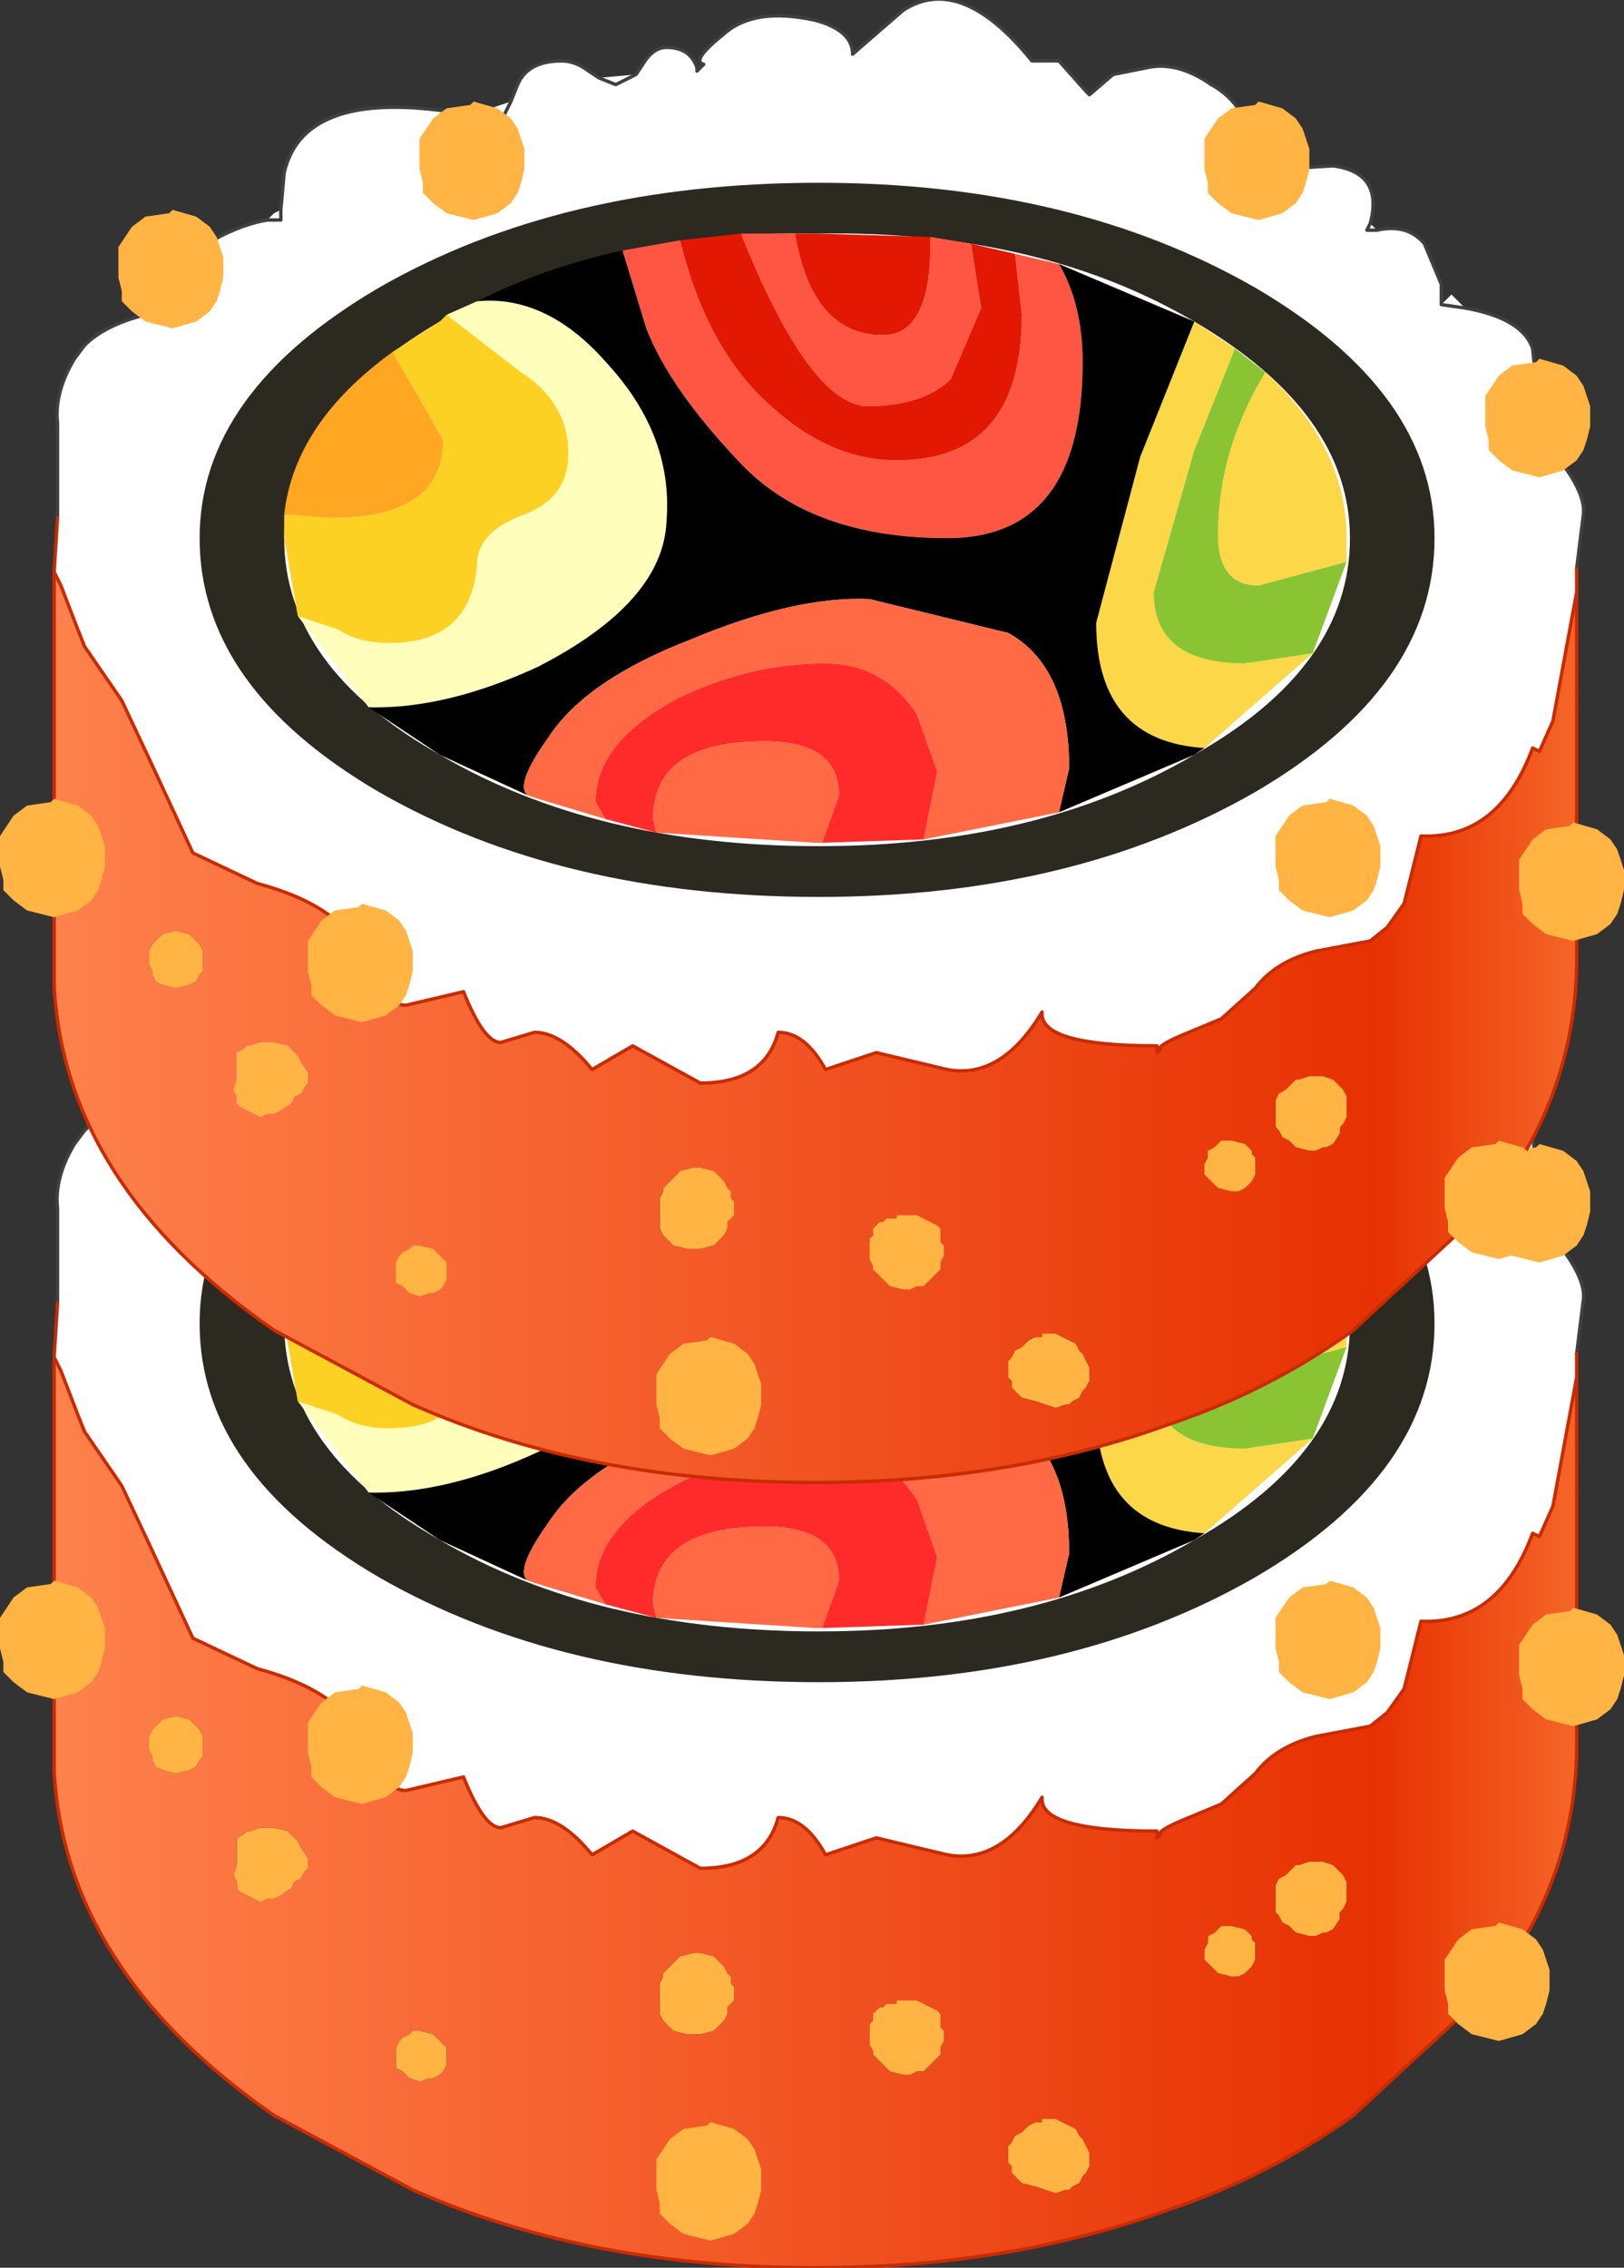<?xml version="1.0" encoding="UTF-8" standalone="no"?>
<svg xmlns:xlink="http://www.w3.org/1999/xlink" height="33.5px" width="24.0px" xmlns="http://www.w3.org/2000/svg">
  <rect width="100%" height="100%" fill="#333333" stroke="none"/>
  <g transform="matrix(1.0, 0.0, 0.0, 1.0, 0.0, 0.0)">
    <path d="M0.85 19.25 L0.85 17.85 Q0.8 17.4 1.1 16.9 L1.25 16.7 Q1.55 16.4 2.15 16.25 L2.6 15.5 Q3.35 14.95 3.95 14.85 L4.05 14.75 4.15 14.7 4.2 14.15 Q4.5 12.85 6.95 13.3 L7.55 13.1 7.65 12.85 Q7.8 12.5 8.3 12.5 8.5 12.5 8.7 12.65 L8.85 12.75 9.4 12.7 9.5 12.55 Q9.65 12.3 9.85 12.3 10.2 12.3 10.3 12.6 L10.4 12.55 Q10.2 12.5 10.7 12.1 11.15 11.7 12.05 11.9 12.6 12.05 12.6 12.4 L13.35 11.75 Q14.2 11.2 15.25 12.5 L15.65 12.5 16.05 12.95 16.1 13.0 16.45 12.7 16.95 12.6 Q17.4 12.5 17.9 12.85 18.45 13.15 18.55 13.9 L18.9 14.1 19.7 14.05 Q20.45 14.15 20.25 14.9 L20.35 15.0 Q20.8 14.9 21.05 15.2 L21.3 15.8 21.3 16.1 21.45 15.95 21.65 16.15 Q22.5 16.3 22.65 16.75 L22.75 17.75 22.75 18.05 Q23.45 18.8 23.4 19.2 L23.3 20.0 23.3 20.15 23.3 20.2 23.3 20.35 22.95 22.25 22.75 22.7 22.65 22.65 Q22.15 24.0 21.0 23.95 L20.75 24.95 20.5 25.3 20.25 25.5 19.45 25.65 Q18.85 25.8 18.55 26.2 L18.05 26.65 17.45 26.9 Q17.1 27.05 17.15 27.1 L17.1 27.15 17.1 27.05 Q15.35 27.05 15.4 26.55 14.8 27.55 14.0 27.4 L12.95 27.15 12.2 27.4 Q11.9 26.85 11.5 26.85 11.3 27.6 10.35 27.6 L9.35 27.05 8.75 27.4 Q8.3 26.85 7.9 26.85 L7.4 27.0 Q7.15 27.0 6.85 26.25 L6.0 26.45 Q5.65 26.45 5.35 25.75 5.1 25.0 3.8 24.65 L2.85 24.2 2.2 22.8 1.8 21.95 1.25 21.15 1.15 20.9 0.9 20.25 0.8 20.05 0.85 19.25 M1.15 20.9 L1.25 21.15 1.15 20.9 M10.4 12.55 L10.3 12.65 10.3 12.6 10.3 12.65 10.4 12.55 M16.1 13.0 L16.05 12.95 16.1 13.0 M4.15 14.7 L4.15 14.85 3.95 14.85 4.15 14.85 4.15 14.7 M7.55 13.1 L7.4 13.4 6.95 13.3 7.4 13.4 7.55 13.1 M9.4 12.7 L9.1 12.85 8.85 12.75 9.1 12.85 9.4 12.7 M22.75 18.05 L22.75 17.75 22.75 18.05 M21.65 16.15 L21.3 16.1 21.65 16.15 M20.35 15.0 L20.2 15.0 20.25 14.9 20.2 15.0 20.35 15.0 M18.9 14.1 L18.6 14.1 18.55 13.9 18.6 14.1 18.9 14.1" fill="#ffffff" fill-rule="evenodd" stroke="none"/>
    <path d="M19.9 27.9 L19.9 27.95 19.9 28.0 19.9 28.1 19.85 28.2 19.8 28.25 19.8 28.35 19.7 28.5 19.6 28.55 19.55 28.55 19.45 28.6 19.35 28.6 19.15 28.55 19.05 28.45 18.95 28.4 18.9 28.3 18.85 28.25 18.85 28.15 18.85 28.1 18.85 28.0 18.85 27.9 18.85 27.85 18.9 27.75 19.0 27.7 19.15 27.55 19.2 27.55 19.35 27.5 19.55 27.5 19.7 27.55 19.8 27.65 19.85 27.7 19.9 27.8 19.9 27.9 M18.5 28.6 L18.5 28.65 18.55 28.7 18.55 28.8 18.55 28.85 18.55 28.95 18.5 29.05 18.45 29.1 18.4 29.15 18.3 29.2 18.2 29.2 18.0 29.15 17.9 29.05 17.85 29.0 17.8 28.95 17.8 28.85 17.8 28.8 17.85 28.7 17.85 28.6 17.95 28.55 18.0 28.5 18.05 28.45 18.2 28.45 18.4 28.5 18.5 28.6 M13.25 29.55 L13.55 29.55 13.75 29.65 13.85 29.7 13.9 29.75 13.9 29.85 13.9 29.95 13.95 30.0 13.95 30.1 13.95 30.15 13.9 30.25 13.9 30.35 13.85 30.4 13.75 30.5 13.7 30.55 13.65 30.6 13.55 30.6 13.45 30.65 13.35 30.65 13.15 30.6 13.05 30.5 13.0 30.45 12.9 30.35 12.9 30.3 12.85 30.2 12.85 30.15 12.85 30.05 12.85 29.9 12.9 29.85 12.9 29.75 13.0 29.65 13.05 29.65 13.1 29.6 13.25 29.6 13.25 29.55 M10.55 28.9 L10.65 29.0 10.7 29.05 10.75 29.15 10.8 29.2 10.8 29.3 10.85 29.35 10.85 29.45 10.85 29.55 10.8 29.6 10.75 29.65 10.75 29.75 10.7 29.85 10.65 29.9 10.55 30.0 10.35 30.05 10.15 30.05 9.95 30.0 9.85 29.9 9.8 29.85 9.75 29.75 9.75 29.65 9.75 29.55 9.75 29.3 9.8 29.2 9.8 29.15 9.9 29.05 9.95 29.0 10.05 28.9 10.25 28.85 10.35 28.85 10.55 28.9 M14.9 31.9 L14.9 31.8 14.9 31.7 14.95 31.65 15.0 31.55 15.1 31.5 15.2 31.4 15.3 31.35 15.4 31.35 15.4 31.3 15.6 31.3 15.8 31.4 15.9 31.45 15.95 31.55 16.0 31.6 16.1 31.8 16.1 31.85 16.1 31.9 16.1 32.0 16.05 32.1 16.0 32.15 15.95 32.25 15.85 32.3 15.8 32.35 15.75 32.35 15.6 32.4 15.45 32.35 15.3 32.3 15.1 32.25 15.0 32.15 14.95 32.1 14.95 32.0 14.9 31.95 14.9 31.9 M2.6 25.35 L2.8 25.4 2.9 25.5 2.95 25.55 3.0 25.65 3.0 25.7 3.0 25.8 3.0 25.85 3.0 25.95 2.95 26.0 2.9 26.1 2.8 26.15 2.6 26.2 2.4 26.15 2.3 26.1 2.25 26.0 2.25 25.95 2.2 25.85 2.2 25.8 2.2 25.65 2.25 25.55 2.3 25.5 2.4 25.4 2.6 25.35 M3.85 27.0 L4.05 27.0 4.25 27.05 4.35 27.15 4.4 27.2 4.45 27.3 4.55 27.45 4.55 27.5 4.55 27.6 4.5 27.65 4.45 27.75 4.35 27.8 4.3 27.9 4.15 28.0 4.05 28.05 3.95 28.05 3.85 28.1 3.65 28.0 3.55 27.95 3.5 27.9 3.5 27.8 3.45 27.7 3.5 27.55 3.5 27.35 3.5 27.25 3.5 27.15 3.6 27.1 3.65 27.05 3.7 27.05 3.85 27.0 M6.5 30.15 L6.55 30.2 6.6 30.25 6.6 30.35 6.6 30.4 6.6 30.5 6.55 30.6 6.5 30.65 6.4 30.7 6.35 30.7 6.2 30.75 6.05 30.7 5.95 30.6 5.85 30.55 5.85 30.5 5.85 30.4 5.85 30.35 5.85 30.25 5.9 30.15 5.95 30.1 6.05 30.05 6.1 30.0 6.2 30.0 6.4 30.05 6.5 30.15" fill="#ffb444" fill-rule="evenodd" stroke="none"/>
    <path d="M23.3 20.35 L23.3 25.9 Q23.25 27.85 22.0 29.4 L20.0 31.25 Q18.75 32.15 17.25 32.65 14.9 33.5 12.05 33.5 8.7 33.5 6.1 32.35 L4.05 31.25 Q0.95 29.1 0.8 26.15 L0.8 20.55 0.8 20.2 0.8 20.05 0.9 20.25 1.15 20.9 1.25 21.15 1.8 21.95 2.2 22.8 2.85 24.2 3.8 24.65 Q5.1 25.0 5.35 25.75 5.65 26.45 6.0 26.45 L6.85 26.25 Q7.15 27.0 7.4 27.0 L7.9 26.85 Q8.3 26.85 8.75 27.4 L9.35 27.05 10.35 27.6 Q11.3 27.6 11.5 26.85 11.9 26.85 12.2 27.4 L12.95 27.15 14.0 27.4 Q14.8 27.55 15.4 26.55 15.35 27.05 17.1 27.05 L17.1 27.15 17.15 27.1 Q17.1 27.05 17.45 26.9 L18.05 26.65 18.55 26.2 Q18.85 25.8 19.45 25.65 L20.25 25.5 20.5 25.3 20.75 24.95 21.0 23.95 Q22.15 24.0 22.65 22.65 L22.75 22.7 22.95 22.25 23.3 20.35 M6.5 30.15 L6.4 30.05 6.2 30.0 6.1 30.0 6.05 30.05 5.95 30.1 5.9 30.15 5.85 30.25 5.85 30.35 5.85 30.4 5.85 30.5 5.85 30.55 5.95 30.6 6.05 30.7 6.2 30.75 6.35 30.7 6.4 30.7 6.5 30.65 6.55 30.6 6.6 30.5 6.6 30.4 6.6 30.35 6.6 30.25 6.55 30.2 6.5 30.15 M3.85 27.0 L3.7 27.05 3.65 27.05 3.6 27.1 3.5 27.15 3.5 27.25 3.5 27.35 3.5 27.55 3.45 27.7 3.5 27.8 3.5 27.9 3.55 27.95 3.65 28.0 3.85 28.1 3.95 28.05 4.05 28.05 4.15 28.0 4.3 27.9 4.35 27.8 4.45 27.75 4.5 27.65 4.55 27.6 4.55 27.5 4.55 27.45 4.45 27.3 4.4 27.2 4.35 27.15 4.25 27.05 4.05 27.0 3.85 27.0 M2.6 25.35 L2.4 25.4 2.3 25.5 2.25 25.55 2.2 25.65 2.2 25.8 2.2 25.85 2.25 25.95 2.25 26.0 2.3 26.1 2.4 26.15 2.6 26.2 2.8 26.15 2.9 26.1 2.95 26.0 3.0 25.95 3.0 25.85 3.0 25.8 3.0 25.7 3.0 25.65 2.95 25.55 2.9 25.5 2.8 25.4 2.6 25.35 M14.9 31.9 L14.9 31.95 14.95 32.0 14.95 32.1 15.0 32.15 15.1 32.25 15.3 32.3 15.45 32.35 15.6 32.4 15.75 32.35 15.8 32.35 15.85 32.3 15.95 32.25 16.0 32.15 16.05 32.1 16.1 32.0 16.1 31.9 16.1 31.85 16.1 31.8 16.0 31.6 15.95 31.55 15.9 31.45 15.8 31.4 15.6 31.3 15.4 31.3 15.4 31.35 15.3 31.35 15.2 31.4 15.1 31.5 15.0 31.55 14.95 31.65 14.9 31.7 14.9 31.8 14.9 31.9 M10.55 28.9 L10.35 28.85 10.25 28.85 10.05 28.9 9.95 29.0 9.9 29.05 9.8 29.15 9.8 29.2 9.75 29.3 9.75 29.55 9.75 29.65 9.75 29.75 9.8 29.85 9.85 29.9 9.95 30.0 10.15 30.05 10.35 30.05 10.55 30.0 10.65 29.9 10.7 29.85 10.75 29.75 10.75 29.65 10.8 29.6 10.85 29.55 10.85 29.45 10.85 29.35 10.8 29.3 10.8 29.2 10.75 29.15 10.7 29.05 10.65 29.0 10.55 28.9 M13.25 29.55 L13.25 29.6 13.1 29.6 13.05 29.65 13.0 29.65 12.9 29.75 12.9 29.85 12.85 29.9 12.85 30.05 12.85 30.15 12.85 30.2 12.9 30.3 12.9 30.35 13.0 30.45 13.05 30.5 13.15 30.6 13.35 30.65 13.45 30.65 13.55 30.6 13.65 30.6 13.7 30.55 13.75 30.5 13.85 30.4 13.9 30.35 13.9 30.25 13.95 30.15 13.95 30.1 13.95 30.0 13.9 29.95 13.9 29.85 13.9 29.75 13.85 29.7 13.75 29.65 13.55 29.55 13.25 29.55 M18.5 28.6 L18.4 28.5 18.2 28.45 18.05 28.45 18.0 28.5 17.95 28.55 17.85 28.6 17.85 28.7 17.8 28.8 17.8 28.85 17.8 28.95 17.85 29.0 17.9 29.05 18.0 29.15 18.2 29.2 18.3 29.2 18.4 29.15 18.45 29.1 18.5 29.05 18.55 28.95 18.55 28.85 18.55 28.8 18.55 28.7 18.5 28.65 18.5 28.6 M19.9 27.9 L19.9 27.8 19.85 27.7 19.8 27.65 19.7 27.55 19.55 27.5 19.35 27.5 19.2 27.55 19.15 27.55 19.0 27.7 18.9 27.75 18.85 27.85 18.85 27.9 18.85 28.0 18.85 28.1 18.85 28.15 18.85 28.25 18.9 28.3 18.95 28.4 19.05 28.45 19.15 28.55 19.35 28.6 19.45 28.6 19.55 28.55 19.6 28.55 19.7 28.5 19.8 28.35 19.8 28.25 19.85 28.2 19.9 28.1 19.9 28.0 19.9 27.95 19.9 27.9" fill="url(#gradient0)" fill-rule="evenodd" stroke="none"/>
    <path d="M0.85 19.25 L0.85 17.85 Q0.8 17.4 1.1 16.9 L1.25 16.7 Q1.55 16.4 2.15 16.25 L2.6 15.5 Q3.35 14.95 3.95 14.85 L4.15 14.85 4.15 14.7 4.2 14.15 Q4.5 12.85 6.95 13.3 L7.4 13.4 7.55 13.1 7.65 12.85 Q7.8 12.5 8.3 12.5 8.5 12.5 8.7 12.65 L8.85 12.75 9.1 12.85 9.4 12.7 9.5 12.55 Q9.65 12.3 9.85 12.3 10.2 12.3 10.3 12.6 L10.3 12.65 10.4 12.55 Q10.2 12.5 10.7 12.1 11.15 11.7 12.05 11.9 12.6 12.05 12.6 12.4 L13.35 11.75 Q14.2 11.2 15.25 12.5 L15.65 12.5 16.05 12.95 16.1 13.0 16.45 12.7 16.95 12.6 Q17.4 12.5 17.9 12.85 18.45 13.15 18.55 13.9 L18.6 14.1 18.9 14.1 19.7 14.05 Q20.45 14.15 20.25 14.9 L20.2 15.0 20.35 15.0 Q20.8 14.9 21.05 15.2 L21.3 15.8 21.3 16.1 21.65 16.15 Q22.5 16.3 22.65 16.75 L22.75 17.75 22.75 18.05 Q23.45 18.8 23.4 19.2 L23.3 20.0" fill="none" stroke="#404040" stroke-linecap="round" stroke-linejoin="round" stroke-width="0.05"/>
    <path d="M23.3 20.0 L23.3 20.15 23.3 20.2 23.3 20.35 23.3 25.9 Q23.25 27.85 22.0 29.4 L20.0 31.25 Q18.75 32.15 17.25 32.65 14.9 33.5 12.05 33.5 8.7 33.5 6.1 32.35 L4.05 31.25 Q0.95 29.1 0.8 26.15 L0.8 20.55 0.8 20.2 0.8 20.05 0.85 19.25 M1.25 21.15 L1.15 20.9 1.25 21.15 1.8 21.95 2.2 22.8 2.85 24.2 3.8 24.65 Q5.1 25.0 5.35 25.75 5.65 26.45 6.0 26.45 L6.85 26.25 Q7.15 27.0 7.4 27.0 L7.9 26.85 Q8.3 26.85 8.75 27.4 L9.35 27.05 10.35 27.6 Q11.3 27.6 11.5 26.85 11.9 26.85 12.2 27.4 L12.95 27.15 14.0 27.4 Q14.8 27.55 15.4 26.55 15.35 27.05 17.1 27.05 L17.1 27.15 17.15 27.1 Q17.1 27.05 17.45 26.9 L18.05 26.65 18.55 26.2 Q18.85 25.8 19.45 25.65 L20.25 25.5 20.5 25.3 20.75 24.95 21.0 23.95 Q22.15 24.0 22.65 22.65 L22.75 22.7 22.95 22.25 23.3 20.35 M0.8 20.05 L0.9 20.25 1.15 20.9" fill="none" stroke="#c92b03" stroke-linecap="round" stroke-linejoin="round" stroke-width="0.05"/>
    <path d="M5.6 15.85 Q8.3 14.3 12.1 14.3 15.85 14.3 18.55 15.85 21.2 17.4 21.2 19.55 21.2 21.75 18.55 23.3 15.85 24.85 12.1 24.85 8.3 24.85 5.6 23.3 2.95 21.75 2.95 19.55 2.95 17.4 5.6 15.85 M12.1 15.05 Q8.8 15.0 6.5 16.35 4.2 17.7 4.2 19.55 4.2 21.45 6.5 22.75 8.8 24.1 12.1 24.1 15.35 24.1 17.65 22.75 19.95 21.45 19.95 19.55 19.95 17.7 17.65 16.35 15.35 15.0 12.1 15.05" fill="#2c2921" fill-rule="evenodd" stroke="none"/>
    <path d="M23.6 23.85 L23.8 24.0 23.9 24.15 23.95 24.3 24.0 24.45 24.0 24.65 24.0 24.75 23.95 24.95 23.9 25.1 23.8 25.25 23.6 25.4 23.25 25.5 22.85 25.4 22.65 25.25 22.5 25.1 22.5 24.95 22.45 24.75 22.45 24.65 22.45 24.3 22.55 24.15 22.65 24.0 22.85 23.85 23.2 23.8 23.25 23.75 23.6 23.85" fill="#ffb444" fill-rule="evenodd" stroke="none"/>
    <path d="M1.15 23.45 L1.35 23.6 1.45 23.75 1.5 23.9 1.55 24.05 1.55 24.25 1.55 24.35 1.5 24.55 1.45 24.7 1.35 24.85 1.15 25.0 0.8 25.1 0.4 25.0 0.2 24.85 0.05 24.7 0.05 24.55 0.0 24.35 0.0 24.25 0.0 23.9 0.1 23.75 0.2 23.6 0.4 23.45 0.75 23.4 0.8 23.35 1.15 23.45" fill="#ffb444" fill-rule="evenodd" stroke="none"/>
    <path d="M22.5 28.5 L22.7 28.65 22.8 28.8 22.85 28.95 22.9 29.1 22.9 29.3 22.9 29.4 22.85 29.6 22.8 29.75 22.7 29.9 22.5 30.05 22.15 30.15 21.75 30.05 21.55 29.9 21.4 29.75 21.4 29.6 21.35 29.4 21.35 29.3 21.35 28.95 21.45 28.8 21.55 28.65 21.75 28.5 22.1 28.45 22.15 28.4 22.5 28.5" fill="#ffb444" fill-rule="evenodd" stroke="none"/>
    <path d="M10.85 31.45 L11.05 31.6 11.15 31.75 11.2 31.9 11.25 32.05 11.25 32.25 11.25 32.35 11.2 32.55 11.15 32.7 11.05 32.85 10.85 33.0 10.5 33.1 10.1 33.0 9.9 32.85 9.75 32.7 9.75 32.55 9.7 32.35 9.7 32.25 9.7 31.9 9.8 31.75 9.9 31.6 10.1 31.45 10.45 31.4 10.5 31.35 10.85 31.45" fill="#ffb444" fill-rule="evenodd" stroke="none"/>
    <path d="M17.65 16.35 L18.25 16.75 17.65 18.25 17.05 20.35 Q17.05 21.4 18.4 21.4 L19.4 21.25 17.8 22.65 Q16.2 22.55 16.2 20.8 L16.85 18.35 17.65 16.35 M18.7 17.1 Q19.9 18.2 19.9 19.55 L19.9 19.9 18.6 20.25 Q18.0 20.25 18.0 19.5 18.0 18.25 18.7 17.1" fill="#fcd747" fill-rule="evenodd" stroke="none"/>
    <path d="M9.2 15.3 L10.05 15.15 Q10.45 16.8 11.45 17.65 12.3 18.4 13.25 18.4 15.1 18.4 15.1 16.25 L15.0 15.35 15.65 15.5 Q16.0 16.1 16.0 16.95 16.0 19.55 14.0 19.55 12.0 19.55 10.95 18.45 9.9 17.35 9.55 16.45 L9.2 15.3 M10.95 15.05 L11.75 15.05 Q12.0 16.55 13.05 16.55 13.75 16.55 13.75 15.2 L13.75 15.1 14.35 15.2 14.5 16.15 14.05 17.2 Q13.65 17.6 12.8 17.6 11.95 17.55 10.95 15.05" fill="#ff5644" fill-rule="evenodd" stroke="none"/>
    <path d="M5.45 22.05 L4.4 20.7 5.0 20.9 Q5.3 21.1 5.75 21.1 6.95 21.1 7.05 19.95 7.05 19.45 7.75 19.2 8.4 18.95 8.4 18.3 8.4 17.55 7.7 17.1 L6.6 16.25 7.05 16.05 Q8.1 15.95 9.0 17.0 9.95 18.05 9.85 19.3 9.8 20.5 7.95 21.45 6.65 22.05 5.55 22.05 L5.45 22.05" fill="#ffffbb" fill-rule="evenodd" stroke="none"/>
    <path d="M10.05 15.15 L10.95 15.05 Q11.95 17.55 12.8 17.6 13.65 17.6 14.05 17.2 L14.5 16.15 14.35 15.2 15.0 15.35 15.1 16.25 Q15.1 18.4 13.25 18.4 12.3 18.4 11.45 17.65 10.45 16.8 10.05 15.15 M11.75 15.05 L12.05 15.05 13.75 15.1 13.75 15.2 Q13.75 16.55 13.05 16.55 12.0 16.55 11.75 15.05" fill="#e31802" fill-rule="evenodd" stroke="none"/>
    <path d="M4.4 20.7 L4.2 19.55 4.2 19.2 4.9 19.25 Q6.55 19.25 6.55 18.1 L5.8 16.8 6.5 16.35 6.6 16.25 7.7 17.1 Q8.4 17.55 8.4 18.3 8.4 18.95 7.75 19.2 7.05 19.45 7.05 19.95 6.95 21.1 5.75 21.1 5.3 21.1 5.0 20.9 L4.4 20.7" fill="#fdd124" fill-rule="evenodd" stroke="none"/>
    <path d="M4.2 19.2 Q4.35 17.85 5.8 16.8 L6.55 18.1 Q6.55 19.25 4.9 19.25 L4.2 19.2" fill="#ffa622" fill-rule="evenodd" stroke="none"/>
    <path d="M18.25 16.75 L18.7 17.1 Q18.0 18.25 18.0 19.5 18.0 20.25 18.6 20.25 L19.9 19.9 19.4 21.25 18.4 21.4 Q17.05 21.4 17.05 20.35 L17.65 18.25 18.25 16.75" fill="#8ac433" fill-rule="evenodd" stroke="none"/>
    <path d="M7.05 16.05 Q8.05 15.55 9.2 15.3 L9.55 16.45 Q9.9 17.35 10.95 18.45 12.0 19.55 14.0 19.55 16.0 19.55 16.0 16.95 16.0 16.1 15.65 15.5 L17.65 16.35 16.85 18.35 16.2 20.8 Q16.2 22.55 17.8 22.65 L17.65 22.75 15.65 23.6 15.8 22.95 Q15.8 21.45 14.9 20.95 L12.85 20.45 Q11.75 20.4 10.2 21.05 8.65 21.65 8.1 22.5 7.6 23.2 7.8 23.35 L6.5 22.75 5.45 22.05 5.55 22.05 Q6.65 22.05 7.95 21.45 9.8 20.5 9.85 19.3 9.95 18.05 9.0 17.0 8.1 15.95 7.05 16.05" fill="#000000" fill-rule="evenodd" stroke="none"/>
    <path d="M15.65 23.6 L13.65 24.0 13.85 23.0 13.55 22.15 Q13.05 21.4 12.2 21.4 11.1 21.4 10.05 21.9 8.8 22.55 8.8 23.45 L8.95 23.7 7.95 23.4 7.8 23.35 Q7.6 23.2 8.1 22.5 8.65 21.65 10.2 21.05 11.75 20.4 12.85 20.45 L14.9 20.95 Q15.8 21.45 15.8 22.95 L15.65 23.6 M12.15 24.05 L12.05 24.05 9.7 23.9 9.65 23.7 Q9.65 22.55 11.3 22.55 12.4 22.55 12.4 23.35 L12.15 24.05" fill="#ff6944" fill-rule="evenodd" stroke="none"/>
    <path d="M13.65 24.0 L12.15 24.05 12.4 23.35 Q12.4 22.55 11.3 22.55 9.65 22.55 9.65 23.7 L9.7 23.9 8.95 23.7 8.8 23.45 Q8.8 22.55 10.05 21.9 11.1 21.4 12.2 21.4 13.05 21.4 13.55 22.15 L13.85 23.0 13.65 24.0" fill="#ff2b2b" fill-rule="evenodd" stroke="none"/>
    <path d="M20.0 23.45 L20.2 23.6 20.3 23.75 20.35 23.9 20.4 24.05 20.4 24.25 20.4 24.35 20.35 24.55 20.3 24.7 20.2 24.85 20.0 25.0 19.65 25.1 19.25 25.0 19.05 24.85 18.9 24.7 18.9 24.55 18.85 24.35 18.85 24.25 18.85 23.9 18.95 23.75 19.05 23.6 19.25 23.45 19.6 23.4 19.65 23.35 20.0 23.45" fill="#ffb444" fill-rule="evenodd" stroke="none"/>
    <path d="M18.95 13.15 L19.15 13.3 19.25 13.45 19.3 13.6 19.35 13.75 19.35 13.95 19.35 14.05 19.3 14.25 19.25 14.4 19.15 14.55 18.95 14.7 18.6 14.8 18.2 14.7 18.0 14.55 17.85 14.4 17.85 14.25 17.8 14.05 17.8 13.95 17.8 13.6 17.9 13.45 18.0 13.3 18.2 13.15 18.55 13.1 18.6 13.05 18.95 13.15" fill="#ffb444" fill-rule="evenodd" stroke="none"/>
    <path d="M7.35 13.15 L7.55 13.3 7.65 13.45 7.7 13.6 7.75 13.75 7.75 13.95 7.75 14.05 7.7 14.25 7.65 14.4 7.55 14.55 7.35 14.7 7.0 14.8 6.6 14.7 6.4 14.55 6.25 14.4 6.25 14.25 6.2 14.05 6.2 13.95 6.2 13.6 6.3 13.45 6.4 13.3 6.6 13.15 6.95 13.1 7.0 13.05 7.35 13.15" fill="#ffb444" fill-rule="evenodd" stroke="none"/>
    <path d="M5.7 25.0 L5.9 25.15 6.0 25.3 6.05 25.45 6.1 25.6 6.1 25.8 6.1 25.9 6.05 26.1 6.0 26.25 5.9 26.4 5.7 26.55 5.35 26.65 4.95 26.55 4.75 26.4 4.6 26.25 4.6 26.1 4.55 25.9 4.55 25.8 4.55 25.45 4.65 25.3 4.75 25.15 4.95 25.0 5.3 24.95 5.35 24.9 5.7 25.0" fill="#ffb444" fill-rule="evenodd" stroke="none"/>
    <path d="M23.1 17.0 L23.3 17.15 23.4 17.3 23.45 17.45 23.5 17.6 23.5 17.8 23.5 17.9 23.45 18.1 23.4 18.25 23.3 18.4 23.1 18.55 22.75 18.65 22.35 18.55 22.15 18.4 22.0 18.25 22.0 18.1 21.95 17.9 21.95 17.8 21.95 17.45 22.05 17.3 22.15 17.15 22.35 17.0 22.7 16.95 22.75 16.9 23.1 17.0" fill="#ffb444" fill-rule="evenodd" stroke="none"/>
    <path d="M2.9 14.75 L3.1 14.9 3.2 15.05 3.25 15.2 3.3 15.35 3.3 15.55 3.3 15.65 3.25 15.85 3.2 16.0 3.1 16.15 2.9 16.3 2.55 16.4 2.15 16.3 1.95 16.15 1.8 16.0 1.8 15.85 1.75 15.65 1.75 15.55 1.75 15.2 1.85 15.05 1.95 14.9 2.15 14.75 2.5 14.7 2.55 14.65 2.9 14.75" fill="#ffb444" fill-rule="evenodd" stroke="none"/>
    <path d="M0.85 7.65 L0.85 6.25 Q0.8 5.8 1.1 5.3 L1.25 5.1 Q1.55 4.8 2.15 4.65 L2.6 3.9 Q3.35 3.35 3.95 3.25 L4.05 3.15 4.15 3.1 4.2 2.55 Q4.5 1.25 6.95 1.7 L7.55 1.5 7.65 1.25 Q7.8 0.9 8.3 0.9 8.5 0.9 8.7 1.05 L8.85 1.15 9.4 1.1 9.5 0.95 Q9.65 0.7 9.85 0.7 10.2 0.7 10.3 1.0 L10.4 0.95 Q10.2 0.9 10.7 0.5 11.15 0.1 12.05 0.3 12.6 0.45 12.6 0.8 L13.35 0.15 Q14.2 -0.4 15.25 0.9 L15.65 0.9 16.05 1.35 16.1 1.4 16.45 1.1 16.95 1.0 Q17.4 0.9 17.9 1.25 18.45 1.55 18.55 2.3 L18.9 2.5 19.7 2.45 Q20.45 2.55 20.25 3.3 L20.35 3.4 Q20.8 3.3 21.05 3.6 L21.3 4.2 21.3 4.5 21.45 4.35 21.65 4.55 Q22.5 4.7 22.65 5.15 L22.75 6.15 22.75 6.45 Q23.45 7.2 23.4 7.6 L23.3 8.4 23.3 8.55 23.3 8.6 23.3 8.75 22.95 10.65 22.75 11.1 22.65 11.05 Q22.15 12.4 21.0 12.35 L20.75 13.35 20.5 13.7 20.25 13.9 19.45 14.05 Q18.85 14.2 18.55 14.6 L18.05 15.05 17.45 15.3 Q17.1 15.45 17.15 15.5 L17.1 15.55 17.1 15.45 Q15.35 15.45 15.4 14.95 14.8 15.95 14.0 15.8 L12.95 15.55 12.2 15.8 Q11.9 15.25 11.5 15.25 11.3 16.0 10.35 16.0 L9.35 15.45 8.75 15.8 Q8.3 15.25 7.9 15.25 L7.4 15.4 Q7.15 15.4 6.85 14.65 L6.0 14.85 Q5.65 14.85 5.35 14.15 5.1 13.4 3.8 13.05 L2.85 12.6 2.2 11.2 1.8 10.35 1.25 9.55 1.15 9.3 0.9 8.65 0.8 8.45 0.85 7.65 M1.15 9.3 L1.25 9.55 1.15 9.3 M10.4 0.95 L10.3 1.05 10.3 1.0 10.3 1.05 10.4 0.95 M16.1 1.4 L16.05 1.35 16.1 1.4 M4.15 3.1 L4.15 3.25 3.95 3.25 4.15 3.25 4.15 3.1 M7.55 1.5 L7.4 1.8 6.95 1.7 7.4 1.8 7.55 1.5 M9.4 1.1 L9.1 1.25 8.85 1.15 9.1 1.25 9.4 1.1 M22.75 6.45 L22.75 6.15 22.75 6.45 M21.65 4.55 L21.3 4.5 21.65 4.55 M20.35 3.4 L20.2 3.4 20.25 3.3 20.2 3.4 20.35 3.4 M18.9 2.5 L18.6 2.5 18.55 2.3 18.6 2.5 18.9 2.5" fill="#ffffff" fill-rule="evenodd" stroke="none"/>
    <path d="M19.9 16.3 L19.9 16.35 19.9 16.4 19.9 16.5 19.85 16.6 19.8 16.65 19.8 16.75 19.7 16.9 19.6 16.95 19.55 16.95 19.45 17.0 19.35 17.0 19.15 16.95 19.05 16.85 18.95 16.8 18.9 16.7 18.85 16.65 18.85 16.55 18.85 16.5 18.85 16.4 18.85 16.3 18.85 16.25 18.9 16.15 19.0 16.1 19.15 15.95 19.2 15.95 19.35 15.9 19.55 15.9 19.7 15.95 19.8 16.05 19.85 16.1 19.9 16.2 19.9 16.3 M18.5 17.0 L18.5 17.05 18.55 17.1 18.55 17.2 18.55 17.25 18.55 17.35 18.5 17.45 18.45 17.5 18.4 17.55 18.3 17.6 18.2 17.6 18.0 17.55 17.9 17.45 17.85 17.4 17.8 17.35 17.8 17.25 17.8 17.2 17.85 17.1 17.85 17.0 17.95 16.95 18.0 16.9 18.05 16.85 18.2 16.85 18.4 16.9 18.5 17.0 M13.25 17.95 L13.55 17.95 13.75 18.05 13.85 18.1 13.9 18.15 13.9 18.25 13.9 18.35 13.95 18.4 13.95 18.5 13.95 18.55 13.9 18.65 13.9 18.75 13.85 18.8 13.75 18.9 13.7 18.95 13.65 19.0 13.55 19.0 13.45 19.05 13.35 19.05 13.15 19.0 13.05 18.9 13.0 18.85 12.9 18.75 12.9 18.7 12.85 18.6 12.85 18.55 12.85 18.45 12.85 18.3 12.9 18.25 12.9 18.15 13.0 18.05 13.05 18.05 13.1 18.0 13.25 18.0 13.25 17.95 M10.55 17.3 L10.65 17.4 10.7 17.45 10.75 17.55 10.8 17.6 10.8 17.7 10.85 17.75 10.85 17.85 10.85 17.95 10.8 18.0 10.75 18.05 10.75 18.15 10.7 18.25 10.65 18.3 10.55 18.4 10.35 18.45 10.15 18.45 9.95 18.4 9.85 18.3 9.8 18.25 9.75 18.15 9.75 18.05 9.75 17.95 9.75 17.7 9.8 17.6 9.8 17.55 9.9 17.45 9.95 17.4 10.05 17.3 10.25 17.25 10.35 17.25 10.55 17.3 M14.9 20.3 L14.9 20.2 14.9 20.1 14.95 20.05 15.0 19.95 15.1 19.9 15.2 19.8 15.3 19.75 15.4 19.75 15.4 19.7 15.6 19.7 15.8 19.8 15.9 19.85 15.95 19.95 16.0 20.0 16.1 20.2 16.1 20.25 16.1 20.3 16.1 20.4 16.05 20.5 16.0 20.55 15.95 20.65 15.85 20.7 15.8 20.75 15.75 20.75 15.6 20.8 15.45 20.75 15.3 20.7 15.1 20.65 15.0 20.55 14.95 20.5 14.95 20.4 14.9 20.35 14.9 20.3 M2.6 13.75 L2.8 13.8 2.9 13.9 2.95 13.95 3.0 14.05 3.0 14.1 3.0 14.2 3.0 14.25 3.0 14.35 2.95 14.4 2.9 14.5 2.8 14.55 2.6 14.6 2.4 14.55 2.3 14.5 2.25 14.4 2.25 14.35 2.2 14.25 2.2 14.2 2.2 14.05 2.25 13.95 2.3 13.9 2.4 13.8 2.6 13.75 M3.85 15.4 L4.05 15.4 4.25 15.45 4.35 15.55 4.4 15.6 4.45 15.7 4.55 15.85 4.55 15.9 4.55 16.0 4.5 16.05 4.45 16.15 4.35 16.2 4.3 16.3 4.15 16.4 4.05 16.45 3.95 16.45 3.85 16.5 3.65 16.4 3.55 16.35 3.5 16.3 3.5 16.2 3.45 16.1 3.5 15.95 3.5 15.75 3.5 15.65 3.5 15.55 3.6 15.5 3.65 15.45 3.7 15.45 3.85 15.4 M6.5 18.55 L6.55 18.6 6.6 18.65 6.6 18.75 6.6 18.8 6.6 18.9 6.55 19.0 6.5 19.05 6.4 19.1 6.35 19.1 6.2 19.15 6.05 19.1 5.95 19.0 5.85 18.95 5.85 18.9 5.85 18.8 5.85 18.75 5.85 18.65 5.9 18.55 5.95 18.5 6.05 18.45 6.1 18.4 6.2 18.4 6.4 18.45 6.5 18.55" fill="#ffb444" fill-rule="evenodd" stroke="none"/>
    <path d="M23.3 8.75 L23.3 14.3 Q23.25 16.25 22.0 17.8 L20.0 19.65 Q18.75 20.55 17.25 21.05 14.9 21.9 12.05 21.9 8.7 21.9 6.1 20.75 L4.05 19.65 Q0.95 17.5 0.8 14.55 L0.8 8.95 0.8 8.6 0.8 8.45 0.9 8.65 1.15 9.3 1.25 9.55 1.8 10.35 2.2 11.2 2.85 12.6 3.8 13.05 Q5.1 13.4 5.35 14.15 5.65 14.85 6.0 14.85 L6.85 14.65 Q7.15 15.4 7.4 15.4 L7.9 15.25 Q8.3 15.25 8.75 15.8 L9.35 15.45 10.35 16.0 Q11.3 16.0 11.5 15.25 11.9 15.25 12.2 15.8 L12.95 15.55 14.0 15.8 Q14.8 15.95 15.4 14.95 15.35 15.45 17.1 15.45 L17.1 15.55 17.15 15.5 Q17.1 15.45 17.45 15.3 L18.05 15.05 18.55 14.6 Q18.85 14.2 19.45 14.05 L20.25 13.9 20.5 13.7 20.75 13.35 21.0 12.35 Q22.15 12.4 22.65 11.05 L22.75 11.1 22.95 10.65 23.3 8.75 M6.5 18.55 L6.4 18.45 6.2 18.4 6.1 18.4 6.05 18.45 5.95 18.5 5.9 18.55 5.85 18.65 5.85 18.75 5.85 18.8 5.85 18.9 5.85 18.95 5.95 19.0 6.05 19.1 6.2 19.15 6.35 19.1 6.4 19.1 6.5 19.05 6.55 19.0 6.6 18.9 6.6 18.8 6.6 18.75 6.6 18.65 6.55 18.6 6.5 18.55 M3.85 15.4 L3.7 15.45 3.65 15.45 3.6 15.5 3.5 15.55 3.5 15.65 3.5 15.75 3.5 15.95 3.45 16.1 3.5 16.2 3.5 16.3 3.55 16.35 3.65 16.4 3.85 16.5 3.95 16.45 4.05 16.45 4.15 16.4 4.3 16.3 4.35 16.2 4.45 16.15 4.5 16.05 4.55 16.0 4.55 15.9 4.55 15.85 4.45 15.7 4.4 15.6 4.35 15.55 4.25 15.45 4.05 15.4 3.85 15.4 M2.6 13.75 L2.4 13.8 2.3 13.9 2.25 13.95 2.2 14.05 2.2 14.2 2.2 14.25 2.25 14.35 2.25 14.4 2.3 14.5 2.4 14.55 2.6 14.6 2.8 14.55 2.9 14.5 2.95 14.4 3.0 14.35 3.0 14.25 3.0 14.2 3.0 14.1 3.0 14.05 2.95 13.95 2.9 13.9 2.8 13.8 2.6 13.75 M14.9 20.3 L14.9 20.35 14.95 20.4 14.95 20.5 15.0 20.55 15.1 20.65 15.3 20.7 15.45 20.75 15.6 20.8 15.75 20.75 15.8 20.75 15.85 20.7 15.95 20.65 16.0 20.55 16.05 20.5 16.1 20.4 16.1 20.3 16.1 20.25 16.1 20.2 16.0 20.0 15.95 19.95 15.9 19.85 15.8 19.8 15.6 19.7 15.4 19.7 15.4 19.75 15.3 19.75 15.2 19.8 15.1 19.9 15.0 19.95 14.95 20.05 14.9 20.1 14.9 20.2 14.9 20.3 M10.55 17.3 L10.35 17.25 10.25 17.25 10.05 17.3 9.95 17.4 9.9 17.45 9.8 17.55 9.8 17.6 9.75 17.7 9.75 17.95 9.75 18.05 9.75 18.15 9.8 18.25 9.85 18.3 9.95 18.4 10.15 18.45 10.35 18.45 10.55 18.4 10.65 18.3 10.7 18.25 10.75 18.15 10.75 18.05 10.8 18.0 10.85 17.95 10.85 17.85 10.85 17.75 10.8 17.7 10.8 17.6 10.75 17.55 10.7 17.45 10.65 17.4 10.55 17.3 M13.25 17.95 L13.25 18.0 13.1 18.0 13.05 18.05 13.0 18.05 12.9 18.15 12.9 18.25 12.85 18.3 12.85 18.45 12.85 18.55 12.85 18.6 12.9 18.7 12.9 18.75 13.0 18.85 13.05 18.9 13.15 19.0 13.35 19.05 13.45 19.05 13.55 19.0 13.65 19.0 13.7 18.95 13.75 18.9 13.85 18.8 13.9 18.75 13.9 18.65 13.95 18.55 13.95 18.5 13.95 18.4 13.9 18.35 13.9 18.25 13.9 18.15 13.85 18.1 13.75 18.05 13.55 17.95 13.25 17.95 M18.5 17.0 L18.4 16.9 18.2 16.85 18.05 16.85 18.0 16.9 17.95 16.95 17.85 17.0 17.85 17.1 17.8 17.2 17.8 17.25 17.8 17.35 17.85 17.4 17.9 17.45 18.0 17.55 18.2 17.6 18.3 17.6 18.4 17.55 18.45 17.5 18.5 17.45 18.55 17.35 18.55 17.25 18.55 17.2 18.55 17.1 18.5 17.05 18.5 17.0 M19.9 16.3 L19.9 16.2 19.85 16.1 19.8 16.05 19.7 15.95 19.55 15.9 19.35 15.9 19.2 15.95 19.15 15.95 19.0 16.1 18.9 16.15 18.85 16.25 18.85 16.3 18.85 16.4 18.85 16.5 18.85 16.55 18.85 16.65 18.9 16.7 18.95 16.8 19.05 16.85 19.15 16.95 19.35 17.0 19.45 17.0 19.55 16.95 19.6 16.95 19.7 16.9 19.8 16.75 19.8 16.65 19.85 16.6 19.9 16.5 19.9 16.4 19.9 16.35 19.9 16.3" fill="url(#gradient1)" fill-rule="evenodd" stroke="none"/>
    <path d="M0.85 7.65 L0.85 6.25 Q0.8 5.8 1.1 5.3 L1.25 5.1 Q1.55 4.8 2.15 4.65 L2.6 3.9 Q3.35 3.35 3.95 3.25 L4.15 3.25 4.15 3.1 4.2 2.55 Q4.5 1.25 6.95 1.7 L7.4 1.8 7.55 1.5 7.65 1.25 Q7.8 0.9 8.3 0.9 8.5 0.9 8.7 1.05 L8.85 1.15 9.1 1.25 9.4 1.1 9.5 0.95 Q9.65 0.7 9.85 0.7 10.2 0.7 10.3 1.0 L10.3 1.05 10.4 0.95 Q10.2 0.9 10.7 0.5 11.15 0.1 12.05 0.3 12.6 0.45 12.6 0.8 L13.35 0.15 Q14.2 -0.4 15.25 0.9 L15.65 0.9 16.05 1.35 16.1 1.4 16.45 1.1 16.95 1.0 Q17.4 0.9 17.9 1.25 18.45 1.55 18.55 2.3 L18.6 2.5 18.9 2.5 19.7 2.45 Q20.45 2.55 20.25 3.3 L20.2 3.4 20.35 3.4 Q20.8 3.3 21.05 3.6 L21.3 4.2 21.3 4.5 21.65 4.55 Q22.5 4.7 22.65 5.15 L22.75 6.15 22.75 6.45 Q23.45 7.2 23.4 7.6 L23.3 8.4" fill="none" stroke="#404040" stroke-linecap="round" stroke-linejoin="round" stroke-width="0.05"/>
    <path d="M23.3 8.4 L23.3 8.55 23.3 8.6 23.3 8.75 23.3 14.3 Q23.25 16.25 22.0 17.8 L20.0 19.65 Q18.75 20.55 17.25 21.05 14.9 21.9 12.05 21.9 8.7 21.9 6.1 20.75 L4.05 19.65 Q0.95 17.5 0.8 14.55 L0.8 8.95 0.8 8.6 0.8 8.45 0.85 7.65 M1.25 9.55 L1.15 9.3 1.25 9.55 1.8 10.35 2.2 11.2 2.85 12.6 3.8 13.05 Q5.1 13.4 5.35 14.15 5.65 14.85 6.0 14.85 L6.85 14.65 Q7.15 15.4 7.4 15.4 L7.9 15.25 Q8.3 15.25 8.75 15.8 L9.35 15.45 10.35 16.0 Q11.3 16.0 11.5 15.25 11.9 15.25 12.2 15.8 L12.95 15.55 14.0 15.8 Q14.8 15.95 15.4 14.95 15.35 15.45 17.1 15.45 L17.1 15.55 17.15 15.5 Q17.1 15.45 17.45 15.3 L18.05 15.05 18.55 14.6 Q18.85 14.2 19.45 14.05 L20.25 13.9 20.5 13.7 20.75 13.35 21.0 12.35 Q22.15 12.4 22.65 11.05 L22.75 11.1 22.95 10.65 23.3 8.75 M0.8 8.45 L0.9 8.65 1.15 9.3" fill="none" stroke="#c92b03" stroke-linecap="round" stroke-linejoin="round" stroke-width="0.05"/>
    <path d="M12.1 3.45 Q8.8 3.4 6.5 4.75 4.2 6.1 4.2 7.95 4.2 9.85 6.5 11.15 8.8 12.5 12.1 12.5 15.35 12.5 17.65 11.15 19.95 9.85 19.95 7.95 19.95 6.1 17.65 4.75 15.35 3.4 12.1 3.45 M5.6 4.25 Q8.3 2.7 12.1 2.7 15.85 2.7 18.55 4.25 21.2 5.8 21.2 7.95 21.2 10.15 18.55 11.7 15.85 13.25 12.1 13.25 8.3 13.25 5.6 11.7 2.95 10.15 2.95 7.95 2.95 5.8 5.6 4.25" fill="#2c2921" fill-rule="evenodd" stroke="none"/>
    <path d="M23.6 12.25 L23.8 12.4 23.9 12.55 23.95 12.7 24.0 12.85 24.0 13.05 24.0 13.15 23.95 13.35 23.9 13.5 23.8 13.65 23.6 13.8 23.25 13.9 22.85 13.8 22.65 13.65 22.5 13.5 22.5 13.35 22.45 13.15 22.45 13.05 22.45 12.7 22.55 12.55 22.65 12.4 22.85 12.25 23.2 12.2 23.25 12.15 23.6 12.25" fill="#ffb444" fill-rule="evenodd" stroke="none"/>
    <path d="M1.15 11.9 L1.35 12.05 1.45 12.2 1.5 12.35 1.55 12.5 1.55 12.7 1.55 12.8 1.5 13.0 1.45 13.15 1.35 13.3 1.15 13.45 0.8 13.55 0.4 13.45 0.2 13.3 0.05 13.15 0.05 13.0 0.0 12.8 0.0 12.7 0.0 12.35 0.1 12.2 0.2 12.05 0.4 11.9 0.75 11.85 0.8 11.8 1.15 11.9" fill="#ffb444" fill-rule="evenodd" stroke="none"/>
    <path d="M22.5 16.95 L22.7 17.1 22.8 17.25 22.85 17.4 22.9 17.55 22.9 17.75 22.9 17.85 22.85 18.05 22.8 18.2 22.7 18.35 22.5 18.5 22.15 18.6 21.75 18.5 21.55 18.35 21.4 18.2 21.4 18.05 21.35 17.85 21.35 17.75 21.35 17.4 21.45 17.25 21.55 17.1 21.75 16.95 22.1 16.9 22.15 16.85 22.5 16.95" fill="#ffb444" fill-rule="evenodd" stroke="none"/>
    <path d="M10.85 19.85 L11.05 20.0 11.15 20.15 11.2 20.3 11.25 20.45 11.25 20.65 11.25 20.75 11.2 20.95 11.15 21.1 11.05 21.25 10.85 21.4 10.5 21.5 10.1 21.4 9.9 21.25 9.75 21.1 9.75 20.95 9.7 20.75 9.7 20.65 9.7 20.3 9.8 20.15 9.9 20.0 10.1 19.85 10.45 19.8 10.5 19.75 10.85 19.85" fill="#ffb444" fill-rule="evenodd" stroke="none"/>
    <path d="M17.65 4.75 L18.25 5.15 17.65 6.65 17.05 8.75 Q17.05 9.8 18.4 9.8 L19.4 9.65 17.8 11.05 Q16.2 10.95 16.2 9.2 L16.85 6.75 17.65 4.75 M18.7 5.5 Q19.9 6.6 19.9 7.95 L19.9 8.3 18.6 8.65 Q18.0 8.65 18.0 7.9 18.0 6.65 18.7 5.5" fill="#fcd747" fill-rule="evenodd" stroke="none"/>
    <path d="M9.2 3.7 L10.05 3.55 Q10.45 5.2 11.45 6.05 12.3 6.8 13.25 6.8 15.1 6.8 15.1 4.65 L15.0 3.75 15.65 3.9 Q16.0 4.5 16.0 5.35 16.0 7.95 14.0 7.95 12.0 7.95 10.95 6.85 9.9 5.75 9.55 4.85 L9.2 3.7 M10.95 3.45 L11.75 3.45 Q12.0 4.95 13.05 4.95 13.75 4.95 13.75 3.6 L13.75 3.5 14.35 3.6 14.5 4.55 14.05 5.6 Q13.65 6.0 12.8 6.0 11.95 5.95 10.95 3.45" fill="#ff5644" fill-rule="evenodd" stroke="none"/>
    <path d="M5.45 10.45 L4.4 9.1 5.0 9.3 Q5.3 9.5 5.75 9.5 6.95 9.5 7.05 8.35 7.05 7.85 7.75 7.6 8.4 7.35 8.4 6.7 8.4 5.95 7.7 5.5 L6.6 4.65 7.05 4.45 Q8.1 4.35 9.0 5.4 9.95 6.45 9.85 7.7 9.8 8.9 7.95 9.85 6.65 10.45 5.55 10.45 L5.45 10.45" fill="#ffffbb" fill-rule="evenodd" stroke="none"/>
    <path d="M10.05 3.55 L10.95 3.45 Q11.95 5.95 12.8 6.0 13.65 6.0 14.05 5.6 L14.5 4.55 14.35 3.6 15.0 3.75 15.1 4.65 Q15.1 6.8 13.25 6.8 12.3 6.8 11.45 6.05 10.45 5.2 10.05 3.55 M11.75 3.45 L12.05 3.45 13.75 3.5 13.75 3.6 Q13.75 4.95 13.05 4.95 12.0 4.95 11.75 3.45" fill="#e31802" fill-rule="evenodd" stroke="none"/>
    <path d="M4.4 9.1 L4.2 7.95 4.2 7.6 4.9 7.65 Q6.55 7.65 6.55 6.5 L5.8 5.2 6.5 4.75 6.6 4.65 7.7 5.5 Q8.4 5.95 8.4 6.7 8.4 7.35 7.75 7.6 7.05 7.85 7.05 8.35 6.95 9.5 5.75 9.5 5.3 9.5 5.0 9.3 L4.4 9.1" fill="#fdd124" fill-rule="evenodd" stroke="none"/>
    <path d="M4.2 7.6 Q4.35 6.25 5.8 5.2 L6.55 6.5 Q6.55 7.65 4.9 7.65 L4.2 7.6" fill="#ffa622" fill-rule="evenodd" stroke="none"/>
    <path d="M18.25 5.15 L18.7 5.5 Q18.0 6.65 18.0 7.9 18.0 8.65 18.6 8.65 L19.9 8.3 19.4 9.65 18.4 9.8 Q17.05 9.8 17.05 8.75 L17.65 6.65 18.25 5.15" fill="#8ac433" fill-rule="evenodd" stroke="none"/>
    <path d="M7.05 4.45 Q8.05 3.95 9.2 3.7 L9.55 4.85 Q9.9 5.75 10.95 6.85 12.0 7.95 14.0 7.95 16.0 7.95 16.0 5.35 16.0 4.5 15.65 3.9 L17.65 4.75 16.85 6.75 16.2 9.2 Q16.2 10.95 17.8 11.05 L17.65 11.15 15.65 12.0 15.8 11.35 Q15.8 9.85 14.9 9.35 L12.85 8.85 Q11.75 8.8 10.2 9.45 8.65 10.05 8.1 10.9 7.6 11.6 7.8 11.75 L6.5 11.15 5.45 10.45 5.55 10.45 Q6.65 10.45 7.95 9.85 9.8 8.9 9.85 7.7 9.95 6.45 9.0 5.4 8.1 4.35 7.05 4.45" fill="#000000" fill-rule="evenodd" stroke="none"/>
    <path d="M15.65 12.0 L13.65 12.4 13.85 11.4 13.55 10.55 Q13.05 9.8 12.2 9.8 11.1 9.8 10.05 10.3 8.8 10.95 8.8 11.85 L8.95 12.1 7.95 11.8 7.8 11.75 Q7.6 11.6 8.1 10.9 8.65 10.05 10.2 9.45 11.75 8.8 12.85 8.85 L14.9 9.35 Q15.8 9.85 15.8 11.35 L15.65 12.0 M12.15 12.45 L12.05 12.45 9.7 12.3 9.65 12.1 Q9.65 10.95 11.3 10.95 12.4 10.95 12.4 11.75 L12.15 12.45" fill="#ff6944" fill-rule="evenodd" stroke="none"/>
    <path d="M13.65 12.4 L12.15 12.45 12.4 11.75 Q12.4 10.95 11.3 10.95 9.65 10.95 9.65 12.1 L9.7 12.3 8.95 12.1 8.8 11.85 Q8.8 10.95 10.05 10.3 11.1 9.8 12.2 9.8 13.05 9.8 13.55 10.55 L13.85 11.4 13.65 12.4" fill="#ff2b2b" fill-rule="evenodd" stroke="none"/>
    <path d="M20.0 11.9 L20.2 12.05 20.3 12.2 20.35 12.35 20.4 12.5 20.4 12.7 20.4 12.8 20.35 13.0 20.3 13.15 20.2 13.3 20.0 13.45 19.65 13.55 19.25 13.45 19.05 13.3 18.9 13.15 18.9 13.0 18.85 12.8 18.85 12.7 18.85 12.35 18.95 12.2 19.05 12.05 19.25 11.9 19.6 11.85 19.65 11.8 20.0 11.9" fill="#ffb444" fill-rule="evenodd" stroke="none"/>
    <path d="M18.95 1.6 L19.15 1.75 19.25 1.9 19.3 2.05 19.35 2.2 19.35 2.4 19.35 2.5 19.3 2.7 19.25 2.85 19.15 3.0 18.95 3.15 18.6 3.25 18.2 3.15 18.0 3.0 17.85 2.85 17.85 2.7 17.8 2.5 17.8 2.4 17.8 2.05 17.9 1.9 18.0 1.75 18.2 1.6 18.55 1.55 18.6 1.5 18.95 1.6" fill="#ffb444" fill-rule="evenodd" stroke="none"/>
    <path d="M7.35 1.6 L7.55 1.75 7.65 1.9 7.7 2.05 7.75 2.2 7.75 2.4 7.75 2.5 7.7 2.7 7.65 2.85 7.55 3.0 7.35 3.15 7.0 3.25 6.6 3.15 6.4 3.0 6.25 2.85 6.25 2.7 6.2 2.5 6.2 2.4 6.2 2.05 6.3 1.9 6.4 1.75 6.6 1.6 6.95 1.55 7.0 1.5 7.35 1.6" fill="#ffb444" fill-rule="evenodd" stroke="none"/>
    <path d="M5.7 13.45 L5.9 13.6 6.0 13.75 6.05 13.9 6.1 14.05 6.1 14.25 6.1 14.35 6.05 14.55 6.0 14.7 5.9 14.85 5.7 15.0 5.35 15.1 4.95 15.0 4.75 14.85 4.6 14.7 4.6 14.55 4.55 14.35 4.55 14.25 4.55 13.9 4.65 13.75 4.75 13.6 4.95 13.45 5.3 13.4 5.35 13.35 5.7 13.45" fill="#ffb444" fill-rule="evenodd" stroke="none"/>
    <path d="M23.1 5.4 L23.3 5.55 23.4 5.7 23.45 5.85 23.5 6.0 23.5 6.2 23.5 6.3 23.45 6.5 23.4 6.65 23.3 6.8 23.1 6.95 22.75 7.05 22.35 6.95 22.15 6.8 22.0 6.65 22.0 6.5 21.95 6.3 21.95 6.2 21.95 5.85 22.05 5.7 22.15 5.55 22.35 5.4 22.7 5.35 22.75 5.3 23.1 5.4" fill="#ffb444" fill-rule="evenodd" stroke="none"/>
    <path d="M2.9 3.2 L3.1 3.35 3.2 3.5 3.25 3.65 3.3 3.8 3.3 4.0 3.3 4.1 3.25 4.3 3.2 4.45 3.1 4.6 2.9 4.75 2.55 4.85 2.15 4.75 1.95 4.6 1.8 4.45 1.8 4.3 1.75 4.1 1.75 4.0 1.75 3.65 1.85 3.5 1.95 3.35 2.15 3.2 2.5 3.15 2.55 3.1 2.9 3.2" fill="#ffb444" fill-rule="evenodd" stroke="none"/>
  </g>
  <defs>
    <linearGradient gradientTransform="matrix(0.014, 0.0, 0.0, 0.008, 12.0, 26.8)" gradientUnits="userSpaceOnUse" id="gradient0" spreadMethod="pad" x1="-819.2" x2="819.2">
      <stop offset="0.0" stop-color="#ff824d"/>
      <stop offset="0.863" stop-color="#e73102"/>
      <stop offset="1.0" stop-color="#f66829"/>
    </linearGradient>
    <linearGradient gradientTransform="matrix(0.014, 0.0, 0.0, 0.008, 12.0, 15.2)" gradientUnits="userSpaceOnUse" id="gradient1" spreadMethod="pad" x1="-819.2" x2="819.2">
      <stop offset="0.0" stop-color="#ff824d"/>
      <stop offset="0.863" stop-color="#e73102"/>
      <stop offset="1.0" stop-color="#f66829"/>
    </linearGradient>
  </defs>
</svg>
